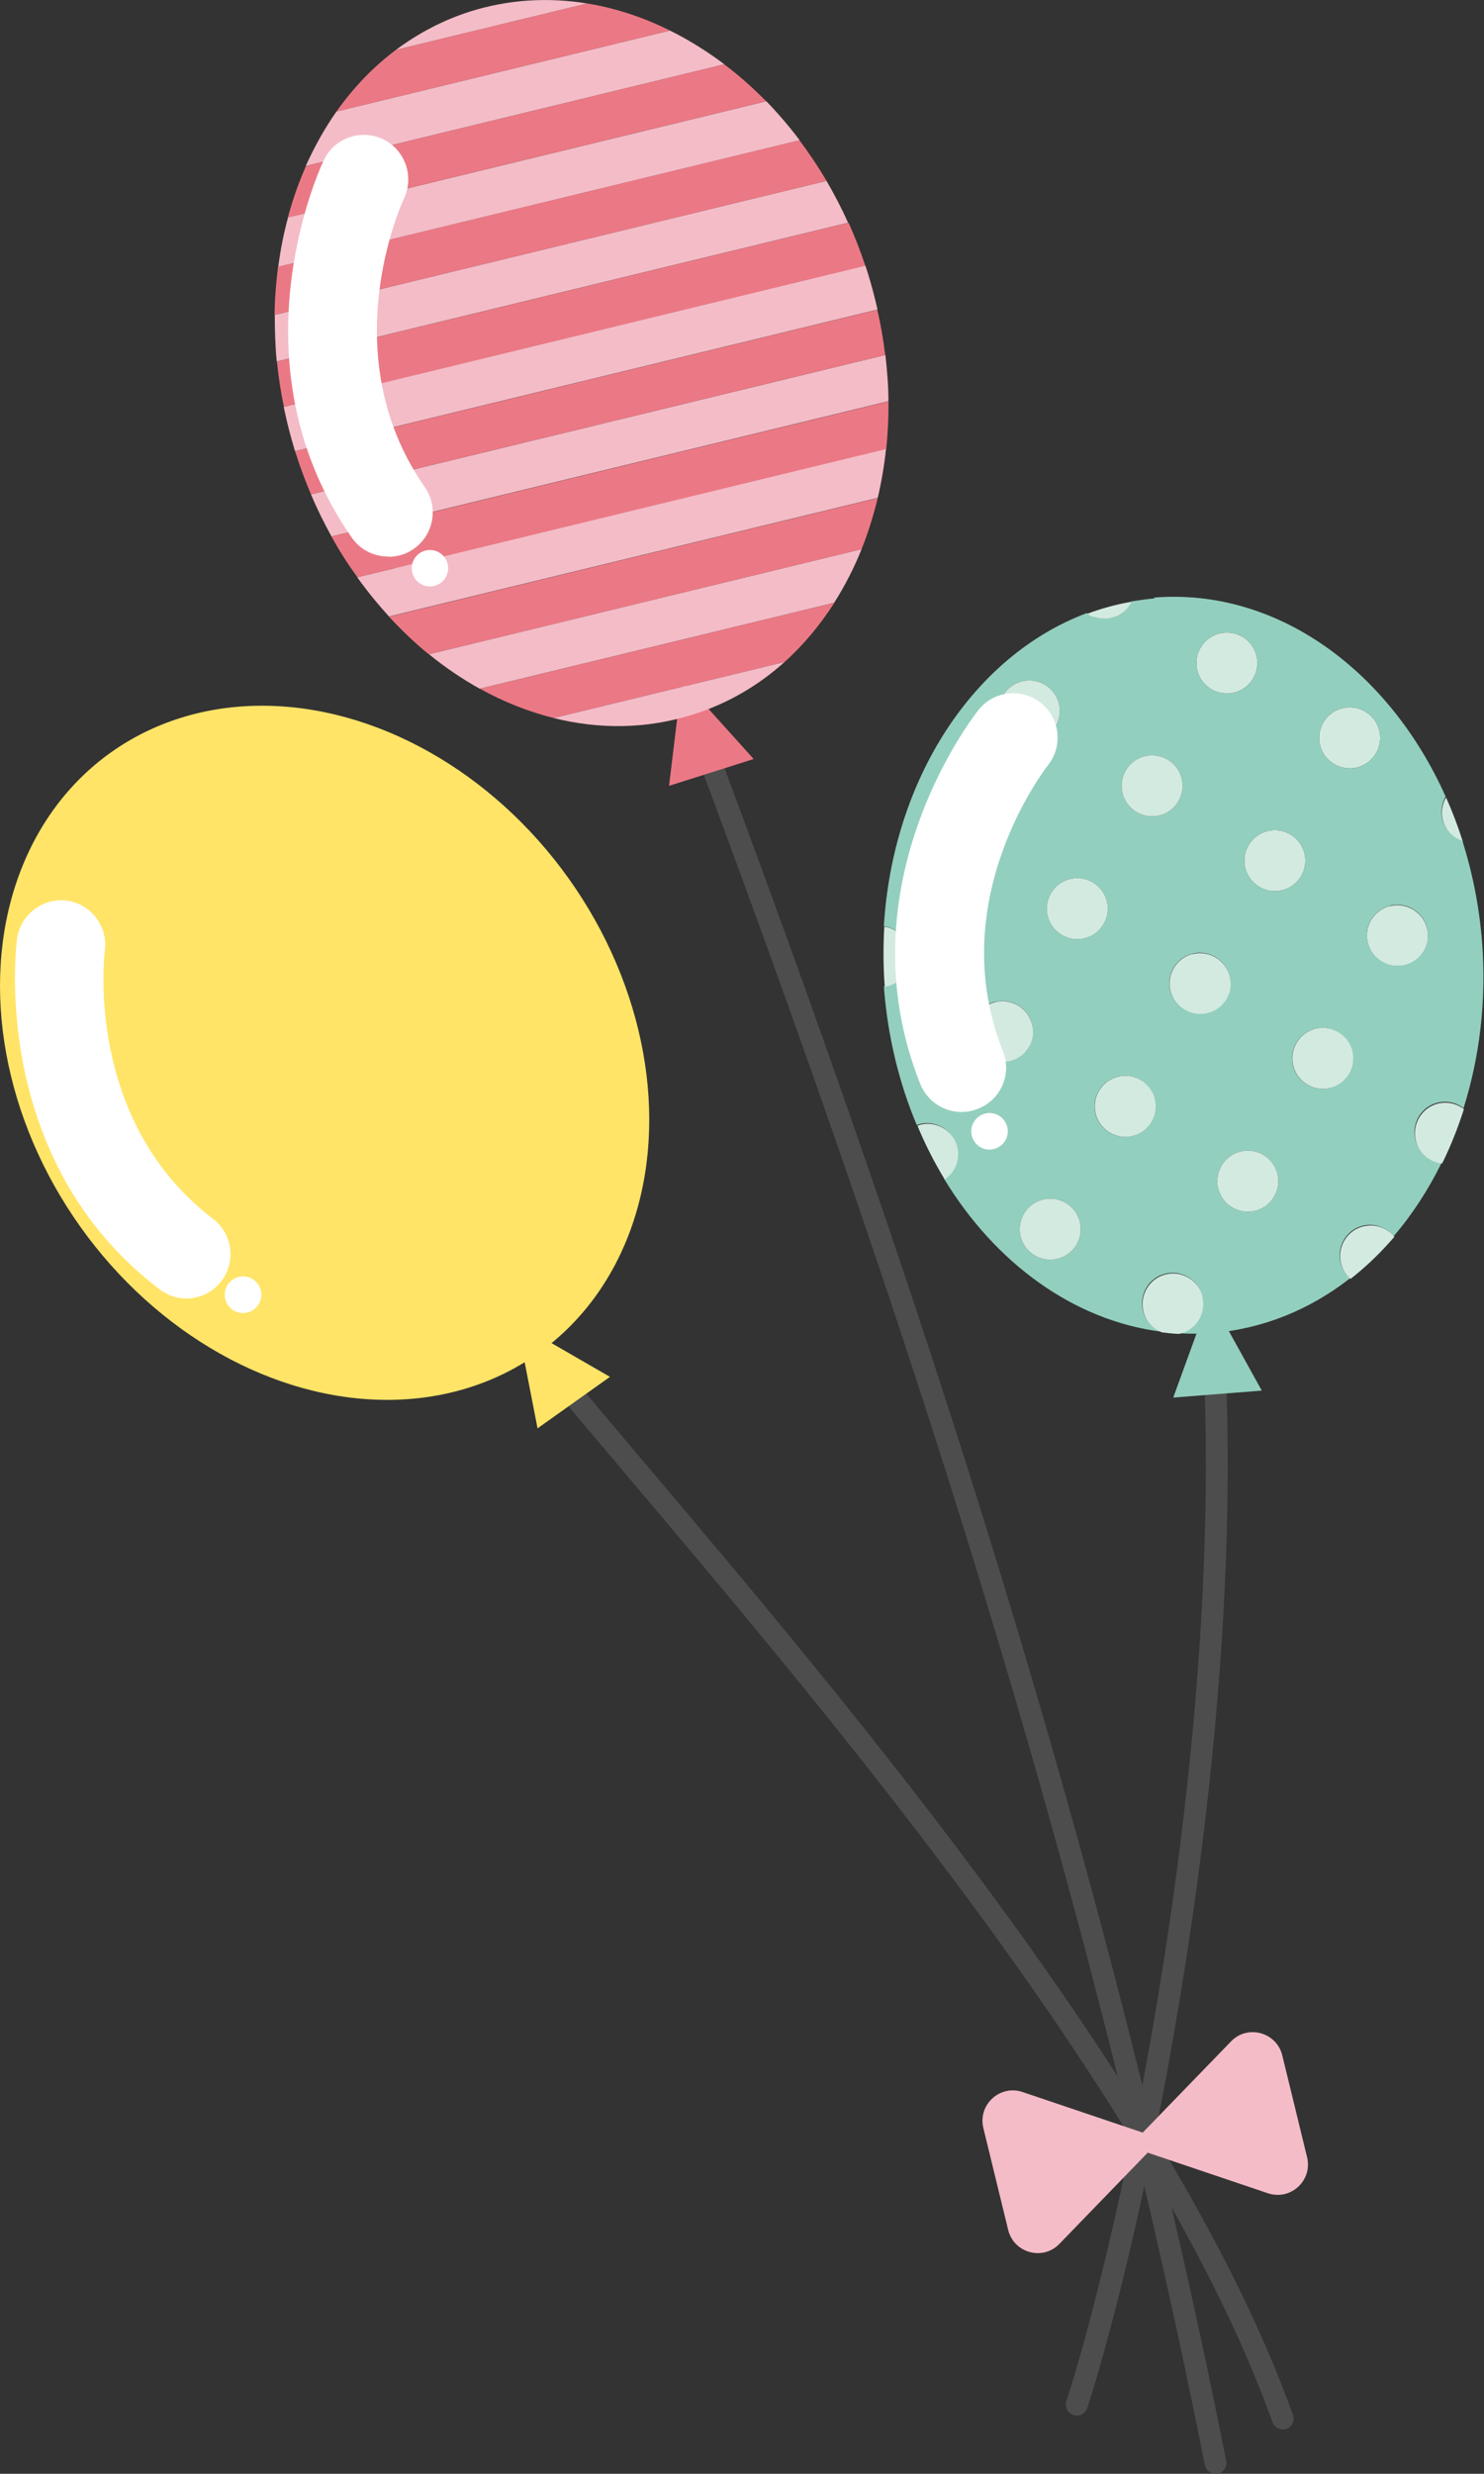 <?xml version="1.0" encoding="UTF-8"?>
<svg id="_レイヤー_2" data-name="レイヤー 2" xmlns="http://www.w3.org/2000/svg" viewBox="0 0 68.05 113.39">
  <rect x="0" y="0" width="68.05" height="113.39" fill="#333333" stroke="none"/>
  <defs>
    <style>
      .cls-1 {
        fill: #4d4d4d;
      }

      .cls-2 {
        fill: #fff;
      }

      .cls-3 {
        fill: #f4bcc7;
      }

      .cls-4 {
        fill: #93cfbe;
      }

      .cls-5 {
        fill: #d3eae0;
      }

      .cls-6 {
        fill: #eb7985;
      }

      .cls-7 {
        fill: #ffe467;
      }
    </style>
  </defs>
  <g id="_レイヤー_1-2" data-name="レイヤー 1">
    <g>
      <g>
        <path class="cls-1" d="M58.82,111.35c-.21,0-.4-.13-.47-.33-5.22-14.55-20-32.03-29.78-43.6-1.54-1.82-2.98-3.52-4.26-5.07-.18-.21-.15-.53.07-.7.21-.18.53-.15.7.07,1.28,1.54,2.71,3.24,4.25,5.06,9.83,11.62,24.68,29.19,29.96,43.91.09.26-.04.55-.3.64-.06.02-.11.03-.17.03Z"/>
        <g>
          <ellipse class="cls-7" cx="14.89" cy="48.26" rx="13.75" ry="16.9" transform="translate(-25.25 17.6) rotate(-35.48)"/>
          <polygon class="cls-7" points="23.71 60.65 24.65 65.47 27.97 63.11 23.71 60.65"/>
        </g>
        <path class="cls-2" d="M8.55,59.52c-.43,0-.86-.14-1.23-.42C-.47,53.18.73,43.44.78,43.03c.15-1.11,1.19-1.89,2.28-1.75,1.11.15,1.89,1.17,1.75,2.28-.04.33-.9,7.84,4.96,12.31.89.68,1.07,1.96.38,2.85-.4.53-1.01.8-1.62.8Z"/>
        <path class="cls-2" d="M11.83,58.86c.27.38.18.9-.2,1.17s-.9.18-1.17-.2c-.27-.38-.18-.9.2-1.17.38-.27.9-.18,1.17.2Z"/>
      </g>
      <g>
        <path class="cls-1" d="M49.37,110.71c-.05,0-.1,0-.15-.02-.26-.08-.41-.37-.32-.63,2.53-7.85,7.38-30.13,6.22-48.9-.02-.28.19-.51.47-.53.31-.02.51.19.53.47,1.17,18.91-3.71,41.36-6.26,49.27-.07.21-.26.35-.48.35Z"/>
        <g>
          <g>
            <path class="cls-5" d="M63.75,41.52c-.75.18-1.21.94-1.03,1.69.09.38.33.68.63.86.08.05.16.09.24.12.17.06.35.09.54.09.09,0,.19-.02.28-.04s.18-.05.27-.09c.17-.08.32-.19.44-.32.06-.07.11-.14.16-.21.19-.31.26-.68.16-1.06-.18-.75-.94-1.21-1.69-1.03Z"/>
            <path class="cls-5" d="M62.22,35.18c.75-.18,1.21-.94,1.03-1.69s-.94-1.21-1.69-1.03-1.21.94-1.03,1.69.94,1.21,1.69,1.03Z"/>
            <path class="cls-5" d="M67.08,38.58c-.22-.7-.48-1.38-.77-2.03-.18.3-.24.67-.15,1.03.12.49.48.85.92,1Z"/>
            <path class="cls-5" d="M58.13,38.09c-.75.18-1.21.94-1.03,1.69s.94,1.21,1.69,1.03,1.21-.94,1.03-1.69-.94-1.21-1.69-1.03Z"/>
            <path class="cls-5" d="M54.9,30.72c.18.75.94,1.21,1.69,1.03s1.21-.94,1.03-1.69-.94-1.21-1.69-1.03-1.21.94-1.03,1.69Z"/>
            <path class="cls-4" d="M52.94,27.43c-.36.03-.71.08-1.06.14-.02.04-.04.08-.06.12-.05.08-.1.15-.16.21-.12.13-.27.24-.44.32-.08.04-.17.07-.27.09s-.19.04-.28.04c-.19,0-.37-.02-.54-.09-.08-.03-.16-.07-.24-.12-.02-.01-.03-.02-.05-.04-5.2,1.95-8.9,7.6-9.31,14.35.55.08,1.01.48,1.15,1.05.18.75-.28,1.51-1.03,1.69-.04,0-.07,0-.11.01,0,.05,0,.09,0,.14.18,2.23.7,4.33,1.5,6.23.05-.02.09-.04.14-.05.75-.18,1.51.28,1.69,1.03.14.58-.11,1.17-.58,1.48,2.35,3.87,5.95,6.5,9.97,7.01-.41-.16-.74-.51-.85-.97-.18-.75.28-1.51,1.03-1.69s1.51.28,1.69,1.03-.28,1.51-1.03,1.69c-.03,0-.06,0-.09.01.52.03,1.05.03,1.58-.01,2.34-.19,4.49-1.08,6.32-2.51-.21-.18-.37-.43-.44-.72-.18-.75.28-1.51,1.03-1.69.54-.13,1.08.08,1.41.48.85-.99,1.59-2.13,2.2-3.37-.57-.06-1.07-.47-1.21-1.06-.18-.75.28-1.51,1.03-1.69.43-.1.86,0,1.18.26.74-2.34,1.06-4.94.85-7.64-.13-1.62-.44-3.16-.9-4.62-.44-.15-.81-.51-.92-1-.09-.37-.02-.73.15-1.03-2.59-5.79-7.74-9.57-13.37-9.12ZM56.38,44.75c.09.38.02.75-.16,1.06-.05.08-.1.15-.16.21-.12.13-.27.24-.44.32-.08.04-.17.07-.27.09s-.19.04-.28.04c-.19,0-.37-.02-.54-.09-.08-.03-.16-.07-.24-.12-.31-.19-.54-.49-.63-.86-.18-.75.28-1.51,1.03-1.69s1.51.28,1.69,1.03ZM48.04,41.98c-.18-.75.28-1.51,1.03-1.69s1.51.28,1.69,1.03c.18.75-.28,1.51-1.03,1.69s-1.51-.28-1.69-1.03ZM52.5,34.66c.75-.18,1.51.28,1.69,1.03s-.28,1.51-1.03,1.69-1.51-.28-1.69-1.03.28-1.51,1.03-1.69ZM58.79,40.81c-.75.18-1.51-.28-1.69-1.03s.28-1.51,1.03-1.69,1.51.28,1.69,1.03-.28,1.51-1.03,1.69ZM46.87,31.23c.75-.18,1.51.28,1.69,1.03s-.28,1.51-1.03,1.69-1.51-.28-1.69-1.03.28-1.51,1.03-1.69ZM43.44,36.86c.75-.18,1.51.28,1.69,1.03s-.28,1.51-1.03,1.69-1.51-.28-1.69-1.03c-.18-.75.28-1.51,1.03-1.69ZM45.64,45.92c.75-.18,1.51.28,1.69,1.03.09.38.02.75-.16,1.06-.05.08-.1.15-.16.21-.12.13-.27.24-.44.32-.08.04-.17.07-.27.09s-.19.04-.28.04c-.19,0-.37-.02-.54-.09-.08-.03-.16-.07-.24-.12-.31-.19-.54-.49-.63-.86-.18-.75.28-1.51,1.03-1.69ZM48.49,57.7c-.75.18-1.51-.28-1.69-1.03s.28-1.51,1.03-1.69,1.51.28,1.69,1.03-.28,1.51-1.03,1.69ZM51.92,52.07c-.75.18-1.51-.28-1.69-1.03s.28-1.51,1.03-1.69,1.51.28,1.69,1.03-.28,1.51-1.03,1.69ZM57.55,55.5c-.75.18-1.51-.28-1.69-1.03s.28-1.51,1.03-1.69,1.51.28,1.69,1.03-.28,1.51-1.03,1.69ZM62.01,48.18c.18.75-.28,1.51-1.03,1.69s-1.51-.28-1.69-1.03.28-1.51,1.03-1.69,1.51.28,1.69,1.03ZM65.44,42.55c.09.38.02.75-.16,1.06-.05.08-.1.15-.16.21-.12.13-.27.24-.44.32-.08.04-.17.07-.27.09s-.19.04-.28.04c-.19,0-.37-.02-.54-.09-.08-.03-.16-.07-.24-.12-.31-.19-.54-.49-.63-.86-.18-.75.28-1.51,1.03-1.69s1.51.28,1.69,1.03ZM61.56,32.46c.75-.18,1.51.28,1.69,1.03s-.28,1.51-1.03,1.69-1.51-.28-1.69-1.03.28-1.51,1.03-1.69ZM57.62,30.06c.18.75-.28,1.51-1.03,1.69s-1.51-.28-1.69-1.03.28-1.51,1.03-1.69,1.51.28,1.69,1.03Z"/>
            <path class="cls-5" d="M54.7,43.72c-.75.18-1.21.94-1.03,1.69.09.38.33.68.63.86.08.05.16.09.24.12.17.06.35.09.54.09.09,0,.19-.02.28-.04s.18-.05.27-.09c.17-.08.32-.19.44-.32.06-.07.11-.14.16-.21.19-.31.26-.68.16-1.06-.18-.75-.94-1.21-1.69-1.03Z"/>
            <path class="cls-5" d="M65.95,50.58c-.75.18-1.21.94-1.03,1.69.14.59.64,1,1.21,1.06.39-.79.72-1.62,1-2.49-.32-.25-.75-.36-1.18-.26Z"/>
            <path class="cls-5" d="M62.52,56.21c-.75.18-1.21.94-1.03,1.69.07.29.23.54.44.72.72-.56,1.39-1.21,2.01-1.93-.33-.41-.87-.61-1.41-.48Z"/>
            <path class="cls-5" d="M59.3,48.84c.18.75.94,1.21,1.69,1.03s1.21-.94,1.03-1.69-.94-1.21-1.69-1.03-1.21.94-1.03,1.69Z"/>
            <path class="cls-5" d="M56.89,52.78c-.75.18-1.21.94-1.03,1.69s.94,1.21,1.69,1.03,1.21-.94,1.03-1.69-.94-1.21-1.69-1.03Z"/>
            <path class="cls-5" d="M44.1,39.58c.75-.18,1.21-.94,1.03-1.69s-.94-1.21-1.69-1.03c-.75.18-1.21.94-1.03,1.69.18.75.94,1.21,1.69,1.03Z"/>
            <path class="cls-5" d="M53.16,37.38c.75-.18,1.21-.94,1.03-1.69s-.94-1.21-1.69-1.03-1.21.94-1.03,1.69.94,1.21,1.69,1.03Z"/>
            <path class="cls-5" d="M50.76,41.32c-.18-.75-.94-1.21-1.69-1.03s-1.21.94-1.03,1.69c.18.75.94,1.21,1.69,1.03s1.21-.94,1.03-1.69Z"/>
            <path class="cls-5" d="M41.7,43.52c-.14-.57-.61-.97-1.15-1.05-.05.9-.05,1.82.02,2.75.04,0,.07,0,.11-.01.75-.18,1.21-.94,1.03-1.69Z"/>
            <path class="cls-5" d="M45.84,32.92c.18.75.94,1.21,1.69,1.03s1.21-.94,1.03-1.69-.94-1.21-1.69-1.03-1.21.94-1.03,1.69Z"/>
            <path class="cls-5" d="M50.14,28.27c.17.06.35.09.54.09.09,0,.19-.02.28-.04s.18-.05.27-.09c.17-.08.32-.19.44-.32.06-.07.11-.14.16-.21.02-.04.04-.08.06-.12-.7.12-1.38.31-2.03.55.02.01.03.03.05.04.08.05.16.09.24.12Z"/>
            <path class="cls-5" d="M47.83,54.98c-.75.18-1.21.94-1.03,1.69s.94,1.21,1.69,1.03,1.21-.94,1.03-1.69-.94-1.21-1.69-1.03Z"/>
            <path class="cls-5" d="M55.15,59.44c-.18-.75-.94-1.21-1.69-1.03s-1.21.94-1.03,1.69c.11.46.44.81.85.97.25.03.49.06.74.07.03,0,.06,0,.09-.01.75-.18,1.21-.94,1.03-1.69Z"/>
            <path class="cls-5" d="M51.27,49.35c-.75.18-1.21.94-1.03,1.69s.94,1.21,1.69,1.03,1.21-.94,1.03-1.69-.94-1.21-1.69-1.03Z"/>
            <path class="cls-5" d="M43.9,52.58c-.18-.75-.94-1.21-1.69-1.03-.05.01-.09.03-.14.05.36.87.78,1.69,1.25,2.46.47-.32.72-.9.58-1.48Z"/>
            <path class="cls-5" d="M45.24,48.47c.08.05.16.09.24.12.17.06.35.09.54.09.09,0,.19-.02.28-.04s.18-.05.27-.09c.17-.08.32-.19.44-.32.06-.07.11-.14.16-.21.19-.31.26-.68.16-1.06-.18-.75-.94-1.21-1.69-1.03s-1.21.94-1.03,1.69c.09.38.33.68.63.86Z"/>
          </g>
          <polygon class="cls-4" points="55.48 59.44 53.8 64.06 57.86 63.74 55.48 59.44"/>
        </g>
        <path class="cls-2" d="M44.09,50.97c-.81,0-1.57-.49-1.89-1.28-3.62-9.09,2.41-16.82,2.67-17.15.7-.88,1.98-1.02,2.86-.32.88.7,1.02,1.98.33,2.85-.21.27-4.8,6.26-2.07,13.11.42,1.04-.09,2.23-1.14,2.64-.25.1-.5.15-.75.15Z"/>
        <path class="cls-2" d="M46.21,51.79c.04.46-.31.86-.77.9-.46.04-.86-.31-.9-.77-.04-.46.31-.86.77-.9.46-.04.86.31.9.77Z"/>
      </g>
      <g>
        <path class="cls-1" d="M55.74,113.39c-.23,0-.44-.16-.49-.4-6.05-30.42-15.5-57.54-23.94-80.06-.1-.26.03-.55.29-.64.26-.1.55.03.64.29,8.46,22.56,17.92,49.73,23.99,80.22.05.27-.12.53-.39.59-.03,0-.07,0-.1,0Z"/>
        <g>
          <polygon class="cls-6" points="31.27 31.14 30.68 36.02 34.56 34.79 31.27 31.14"/>
          <g>
            <path class="cls-3" d="M21.55.53c-1.25.4-2.38,1-3.4,1.76L26.93.16c-1.79-.29-3.61-.19-5.38.37Z"/>
            <path class="cls-3" d="M33.22,2.95c-.8-.6-1.63-1.12-2.5-1.55l-15.29,3.71c-.54.77-1.01,1.61-1.41,2.5l19.19-4.66Z"/>
            <path class="cls-3" d="M37.9,8.29l-22.75,5.52-.28.07-2.27.55c0,.7.02,1.42.09,2.14l2.67-.65.28-.07,23.25-5.64c-.3-.67-.63-1.3-.99-1.92Z"/>
            <path class="cls-6" d="M26.93.16l-8.78,2.13c-1.04.78-1.95,1.73-2.72,2.82l15.29-3.71c-1.22-.61-2.5-1.03-3.79-1.24Z"/>
            <path class="cls-3" d="M31.78,32.75c1.59-.5,3-1.33,4.2-2.41l-10.6,2.57c2.11.53,4.29.51,6.4-.16Z"/>
            <path class="cls-3" d="M18.12,26.04l-.28.07-1.46.35c.46.64.95,1.24,1.46,1.8l.49-.12.28-.07,21.64-5.25c.17-.73.3-1.48.38-2.25l-22.51,5.46Z"/>
            <path class="cls-3" d="M17.13,21.96l-.28.07-2.59.63c.28.67.6,1.31.94,1.93l2.15-.52.28-.07,23.11-5.61c0-.7-.06-1.41-.14-2.12l-23.46,5.69Z"/>
            <path class="cls-3" d="M19.66,29.98c.75.61,1.53,1.14,2.34,1.59l16.25-3.94c.49-.77.91-1.59,1.26-2.46l-19.85,4.82Z"/>
            <path class="cls-3" d="M16.14,17.89l-.28.07-2.85.69c.14.68.31,1.35.52,2.03l2.83-.69.28-.07,23.6-5.73c-.13-.57-.28-1.14-.46-1.72-.03-.1-.07-.2-.1-.3l-23.53,5.71Z"/>
            <path class="cls-6" d="M18.61,28.08l-.28.07-.49.12c.58.62,1.18,1.2,1.82,1.72l19.85-4.82c.3-.75.54-1.53.74-2.34l-21.64,5.25Z"/>
            <path class="cls-6" d="M16.64,19.92l-.28.07-2.83.69s.02.08.04.12c.2.64.44,1.26.69,1.86l2.59-.63.28-.07,23.46-5.69c-.08-.69-.2-1.38-.36-2.07l-23.6,5.73Z"/>
            <path class="cls-6" d="M25.38,32.91l10.6-2.57c.87-.78,1.63-1.7,2.28-2.71l-16.25,3.94c1.08.6,2.22,1.05,3.37,1.34Z"/>
            <path class="cls-6" d="M17.63,24l-.28.07-2.15.52c.36.66.76,1.28,1.19,1.87l1.46-.35.28-.07,22.51-5.46c.07-.71.11-1.44.1-2.18l-23.11,5.61Z"/>
            <path class="cls-6" d="M15.65,15.85l-.28.07-2.67.65c.07.69.17,1.38.32,2.08l2.85-.69.28-.07,23.53-5.71c-.23-.68-.48-1.34-.77-1.97l-23.25,5.64Z"/>
            <path class="cls-3" d="M14.66,11.77l22.01-5.34c-.48-.64-.99-1.23-1.53-1.79l-20.97,5.09-.28.07-.68.16c-.2.73-.35,1.49-.45,2.27l1.62-.39.28-.07Z"/>
            <path class="cls-6" d="M15.15,13.81l22.75-5.52c-.38-.65-.8-1.27-1.24-1.86l-22.01,5.34-.28.07-1.62.39c-.09.72-.15,1.45-.16,2.2l2.27-.55.28-.07Z"/>
            <path class="cls-6" d="M14.16,9.73l20.97-5.09c-.61-.62-1.25-1.19-1.92-1.69L14.03,7.61c-.33.75-.61,1.54-.83,2.36l.68-.16.28-.07Z"/>
          </g>
        </g>
        <path class="cls-2" d="M17.8,25.51c-.64,0-1.28-.3-1.67-.87-5.59-8.03-1.46-16.93-1.28-17.3.48-1.02,1.7-1.44,2.71-.96,1.01.48,1.44,1.69.97,2.71-.14.3-3.27,7.18.95,13.24.64.92.41,2.19-.51,2.83-.35.25-.76.36-1.16.36Z"/>
        <path class="cls-2" d="M20.51,25.79c.14.44-.1.91-.54,1.05-.44.14-.91-.1-1.05-.54-.14-.44.1-.91.54-1.05.44-.14.91.1,1.05.54Z"/>
      </g>
      <path class="cls-3" d="M56.45,93.57l-4.05,4.18-5.51-1.86c-1.04-.35-2.05.58-1.8,1.64l1.14,4.68c.26,1.06,1.59,1.43,2.35.64l4.05-4.18,5.51,1.86c1.04.35,2.05-.58,1.8-1.64l-1.14-4.68c-.26-1.06-1.59-1.43-2.35-.64Z"/>
    </g>
  </g>
</svg>